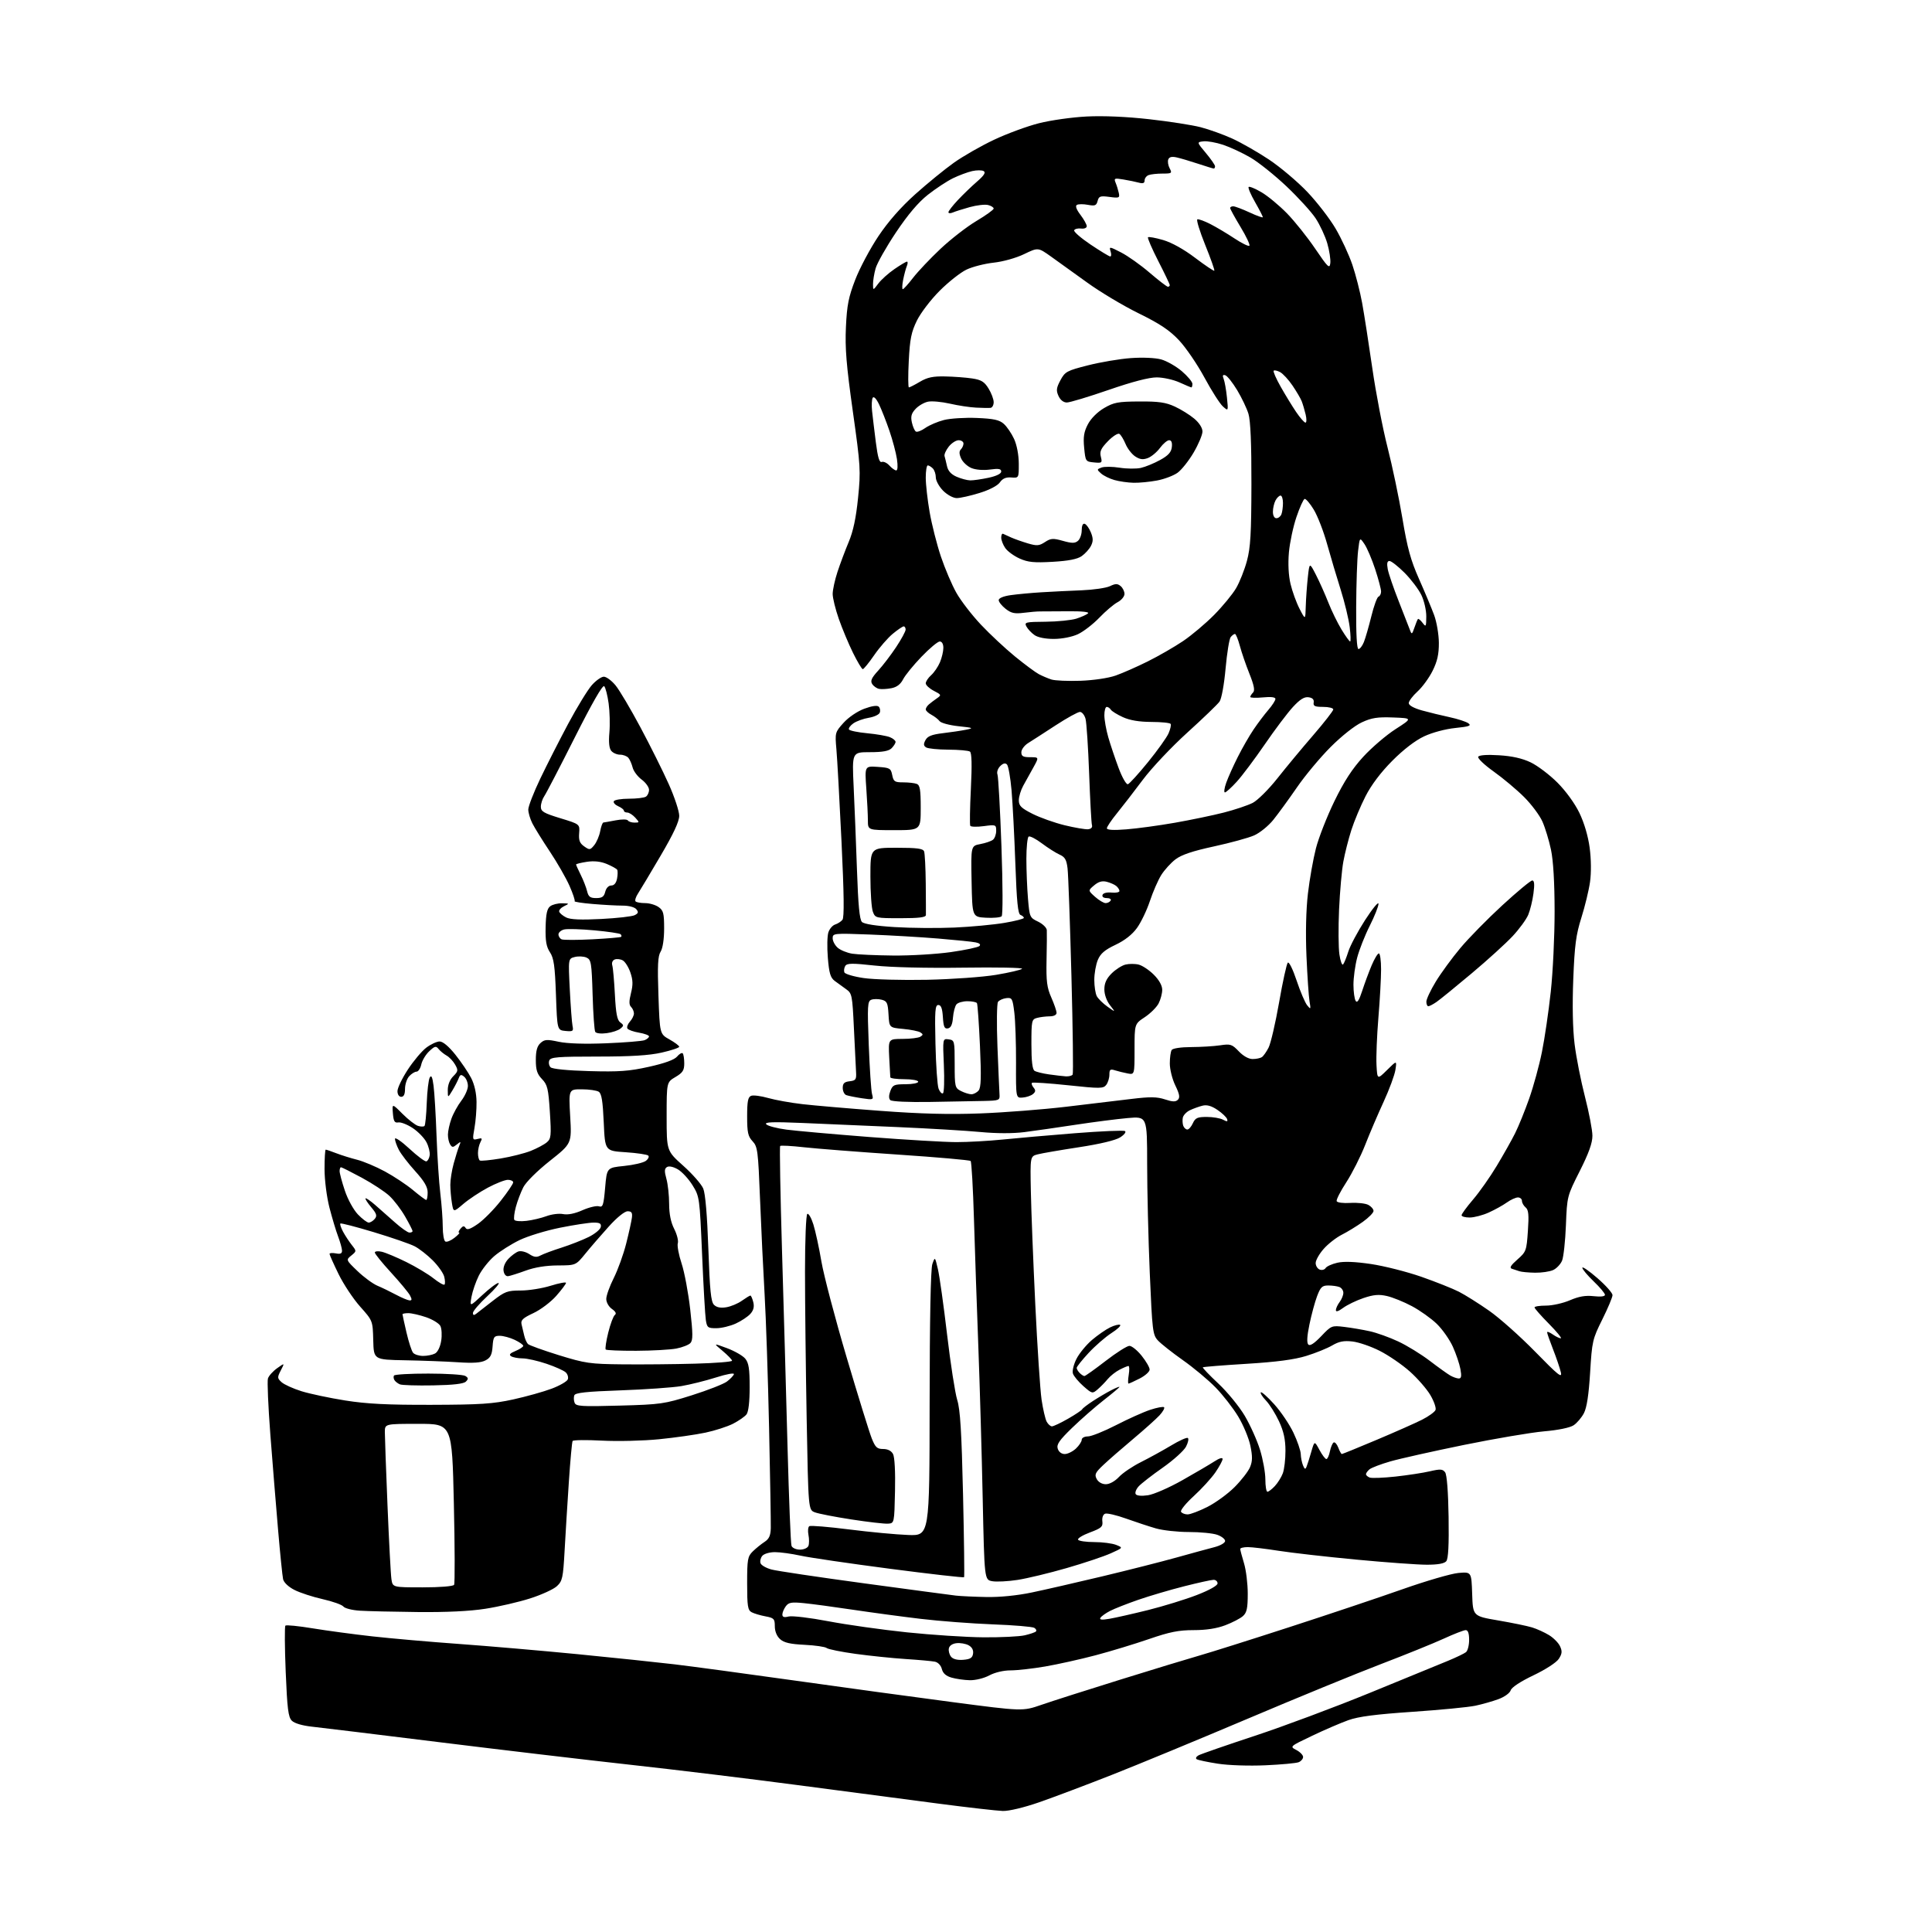 <?xml version="1.0" encoding="UTF-8" standalone="no"?>
<svg 
  version="1.1" 
  xmlns="http://www.w3.org/2000/svg" 
  xmlns:xlink="http://www.w3.org/1999/xlink" 
  xmlns:svg="http://www.w3.org/2000/svg"
  xmlns:rdf="http://www.w3.org/1999/02/22-rdf-syntax-ns#"
  xmlns:cc="http://creativecommons.org/ns#"
  xmlns:dc="http://purl.org/dc/elements/1.1/"
  viewBox="0 0 768 768"
  width="768"
  height="768"
>
<style>svg {background-color: white; }</style>"
<path stroke="none" fill="black" fill-rule="evenodd" d="M398.65,719.89C396.37,719.82 384.82,718.51 373.00,716.96C361.18,715.41 335.96,712.09 316.97,709.59C297.98,707.08 268.06,703.45 250.47,701.51C232.89,699.57 198.70,695.53 174.50,692.53C150.30,689.53 127.62,686.77 124.10,686.39C120.17,685.97 117.05,685.05 116.00,684.00C114.59,682.59 114.18,679.30 113.57,664.56C113.17,654.80 113.12,646.55 113.45,646.21C113.79,645.88 118.66,646.36 124.28,647.29C129.90,648.21 140.57,649.65 148.00,650.48C155.43,651.31 170.95,652.67 182.50,653.50C194.05,654.33 215.20,656.16 229.50,657.55C243.80,658.95 261.12,660.77 268.00,661.58C274.88,662.40 296.25,665.28 315.50,667.99C334.75,670.70 363.10,674.58 378.50,676.60C406.50,680.28 406.50,680.28 414.00,677.69C418.12,676.26 432.30,671.73 445.50,667.63C458.70,663.52 472.88,659.21 477.00,658.04C481.12,656.87 497.10,651.83 512.50,646.83C527.90,641.84 548.15,635.05 557.50,631.75C566.85,628.45 576.84,625.54 579.71,625.28C584.92,624.82 584.92,624.82 585.21,633.62C585.50,642.43 585.50,642.43 595.50,644.14C601.00,645.08 607.08,646.33 609.00,646.92C610.92,647.50 613.97,648.89 615.77,649.99C617.57,651.09 619.55,653.10 620.16,654.46C621.06,656.43 620.95,657.42 619.64,659.43C618.69,660.88 614.39,663.67 609.56,665.97C604.41,668.43 600.90,670.74 600.52,671.93C600.18,673.02 598.07,674.55 595.70,675.42C593.39,676.28 589.26,677.46 586.52,678.04C583.78,678.63 572.53,679.72 561.52,680.47C546.91,681.46 540.01,682.35 536.00,683.79C532.98,684.87 526.48,687.66 521.58,690.01C512.65,694.26 512.65,694.26 515.33,695.66C516.80,696.43 518.00,697.68 518.00,698.42C518.00,699.17 517.21,700.11 516.25,700.50C515.29,700.90 509.32,701.45 503.00,701.73C496.46,702.02 488.31,701.75 484.10,701.09C480.03,700.46 476.26,699.66 475.72,699.33C475.17,698.99 475.48,698.31 476.42,697.78C477.34,697.27 487.42,693.77 498.80,690.02C510.19,686.26 530.75,678.58 544.50,672.95C558.25,667.32 572.20,661.60 575.50,660.24C578.80,658.88 582.06,657.31 582.75,656.76C583.44,656.21 584.00,654.01 584.00,651.88C584.00,649.28 583.55,648.00 582.64,648.00C581.89,648.00 577.96,649.53 573.89,651.40C569.83,653.26 558.62,657.80 549.00,661.48C539.38,665.15 515.52,674.93 496.00,683.21C476.48,691.48 452.18,701.53 442.00,705.53C431.82,709.54 418.84,714.43 413.15,716.41C407.07,718.52 401.10,719.95 398.65,719.89zM385.51,667.91C383.31,667.86 380.04,667.40 378.26,666.88C376.05,666.25 374.83,665.16 374.40,663.47C374.04,662.02 372.88,660.80 371.64,660.55C370.46,660.30 365.23,659.83 360.00,659.49C354.77,659.15 345.82,658.22 340.11,657.44C334.39,656.65 329.22,655.61 328.61,655.11C328.00,654.62 324.05,654.05 319.84,653.84C314.10,653.56 311.65,653.00 310.09,651.58C308.79,650.41 308.00,648.47 308.00,646.46C308.00,643.51 307.66,643.16 304.27,642.52C302.22,642.14 299.74,641.40 298.77,640.88C297.25,640.06 297.00,638.45 297.00,629.42C297.00,619.84 297.20,618.71 299.25,616.70C300.49,615.49 302.58,613.80 303.90,612.94C305.72,611.76 306.32,610.44 306.40,607.44C306.45,605.28 306.15,587.30 305.72,567.50C305.29,547.70 304.49,523.85 303.94,514.50C303.40,505.15 302.58,488.15 302.13,476.73C301.37,457.44 301.16,455.80 299.16,453.67C297.34,451.73 297.00,450.18 297.00,443.79C297.00,437.79 297.33,436.09 298.59,435.60C299.46,435.27 302.50,435.66 305.34,436.47C308.18,437.28 314.32,438.38 319.00,438.92C323.68,439.46 337.62,440.66 350.00,441.58C366.02,442.78 377.47,443.07 389.73,442.60C399.21,442.24 414.51,441.05 423.73,439.96C432.95,438.86 444.68,437.46 449.79,436.84C457.20,435.94 459.90,435.98 463.07,437.02C466.12,438.03 467.34,438.06 468.23,437.17C469.12,436.28 468.88,434.93 467.20,431.47C465.98,428.96 465.01,425.06 465.02,422.72C465.02,420.40 465.36,417.99 465.77,417.38C466.19,416.73 469.45,416.24 473.50,416.23C477.35,416.21 482.52,415.90 485.00,415.53C489.14,414.90 489.74,415.10 492.44,417.92C494.24,419.81 496.36,420.99 497.94,420.98C499.35,420.98 501.00,420.64 501.61,420.23C502.22,419.83 503.42,418.13 504.28,416.45C505.14,414.77 507.02,406.68 508.46,398.47C509.89,390.25 511.45,383.15 511.92,382.68C512.40,382.20 513.96,385.37 515.42,389.77C516.88,394.14 518.76,398.56 519.61,399.61C521.04,401.38 521.11,401.28 520.56,398.05C520.23,396.15 519.69,388.05 519.34,380.05C518.95,370.95 519.17,361.64 519.92,355.20C520.58,349.53 522.02,341.43 523.11,337.20C524.20,332.96 527.50,324.55 530.44,318.50C534.29,310.60 537.52,305.62 541.91,300.83C545.28,297.16 551.06,292.21 554.77,289.83C561.50,285.50 561.50,285.50 553.83,285.21C547.58,284.97 545.25,285.33 541.33,287.15C538.52,288.45 533.34,292.55 528.95,296.94C524.80,301.10 518.77,308.32 515.56,313.00C512.34,317.68 508.12,323.47 506.18,325.88C504.24,328.30 500.80,331.09 498.55,332.08C496.29,333.08 489.09,335.05 482.54,336.47C474.08,338.30 469.66,339.79 467.28,341.60C465.43,343.01 462.89,345.81 461.62,347.83C460.35,349.85 458.32,354.51 457.10,358.18C455.88,361.86 453.57,366.67 451.96,368.89C450.06,371.52 447.09,373.85 443.42,375.58C439.16,377.60 437.46,379.05 436.40,381.59C435.63,383.43 435.00,387.00 435.00,389.53C435.00,392.06 435.45,394.97 436.00,396.00C436.55,397.02 438.46,398.90 440.25,400.17C443.50,402.48 443.50,402.48 441.25,399.60C439.91,397.89 439.00,395.34 439.00,393.29C439.00,390.83 439.82,389.02 441.87,386.97C443.45,385.39 445.93,383.81 447.37,383.44C448.82,383.08 451.20,383.08 452.66,383.45C454.12,383.82 456.82,385.62 458.66,387.46C460.77,389.57 462.00,391.78 462.00,393.45C462.00,394.91 461.35,397.35 460.57,398.87C459.78,400.40 457.30,402.86 455.07,404.34C451.00,407.03 451.00,407.03 451.00,417.13C451.00,427.23 451.00,427.23 448.25,426.71C446.74,426.42 444.49,425.87 443.25,425.48C441.34,424.87 441.00,425.13 441.00,427.19C441.00,428.53 440.44,430.35 439.75,431.25C438.60,432.75 437.36,432.77 424.61,431.41C416.98,430.60 410.50,430.17 410.22,430.44C409.94,430.72 410.23,431.58 410.87,432.34C411.76,433.41 411.69,434.01 410.60,434.92C409.82,435.57 407.97,436.19 406.50,436.30C403.83,436.50 403.83,436.50 403.89,422.50C403.92,414.80 403.61,405.80 403.21,402.50C402.52,396.90 402.31,396.52 400.03,396.77C398.69,396.93 397.20,397.60 396.72,398.27C396.25,398.95 396.15,406.93 396.50,416.00C396.86,425.07 397.23,433.62 397.32,435.00C397.49,437.41 397.28,437.50 391.00,437.65C387.43,437.73 377.84,437.90 369.69,438.04C361.02,438.18 354.48,437.88 353.90,437.30C353.27,436.67 353.28,435.40 353.94,433.66C354.85,431.27 355.45,431.00 359.98,431.00C362.74,431.00 365.00,430.55 365.00,430.00C365.00,429.45 362.52,429.00 359.50,429.00C356.48,429.00 353.96,428.66 353.91,428.25C353.86,427.84 353.66,424.24 353.47,420.25C353.12,413.00 353.12,413.00 358.81,412.98C361.94,412.98 365.11,412.58 365.86,412.11C367.00,411.39 367.00,411.11 365.86,410.39C365.11,409.91 362.02,409.29 359.00,409.01C353.50,408.50 353.50,408.50 353.20,403.26C352.93,398.64 352.60,397.94 350.45,397.40C349.11,397.06 347.26,397.07 346.35,397.42C344.85,397.99 344.75,399.79 345.34,415.28C345.70,424.75 346.29,433.57 346.65,434.89C347.29,437.23 347.21,437.26 342.52,436.56C339.90,436.16 337.13,435.60 336.37,435.31C335.62,435.02 335.00,433.74 335.00,432.46C335.00,430.66 335.63,430.06 337.75,429.82C340.21,429.53 340.48,429.14 340.29,426.00C340.18,424.07 339.79,416.30 339.44,408.72C338.82,395.59 338.68,394.85 336.35,393.22C335.01,392.27 332.96,390.79 331.80,389.92C330.11,388.65 329.58,386.85 329.08,380.73C328.74,376.55 328.83,372.00 329.30,370.61C329.76,369.22 330.96,367.83 331.98,367.51C332.99,367.19 334.30,366.35 334.88,365.64C335.63,364.74 335.52,355.59 334.51,334.43C333.72,317.97 332.81,301.49 332.48,297.81C331.90,291.25 331.96,291.06 335.34,287.31C337.32,285.12 340.82,282.75 343.57,281.73C346.60,280.61 348.71,280.31 349.31,280.91C349.84,281.44 350.02,282.51 349.72,283.29C349.42,284.08 347.45,284.99 345.34,285.33C343.23,285.67 340.48,286.67 339.23,287.54C337.99,288.42 337.20,289.52 337.49,289.99C337.78,290.46 341.05,291.13 344.76,291.48C348.47,291.83 352.51,292.53 353.75,293.04C354.99,293.54 356.00,294.38 356.00,294.91C356.00,295.43 355.29,296.56 354.43,297.43C353.30,298.56 350.88,299.00 345.77,299.00C338.69,299.00 338.69,299.00 339.34,312.75C339.70,320.31 340.29,335.20 340.66,345.84C341.13,359.70 341.69,365.55 342.63,366.49C343.46,367.32 348.21,368.07 355.62,368.53C362.04,368.93 372.74,369.01 379.40,368.72C386.05,368.42 394.99,367.58 399.25,366.86C403.51,366.14 407.00,365.25 407.00,364.88C407.00,364.51 406.40,363.98 405.66,363.70C404.64,363.31 404.16,358.50 403.62,343.34C403.23,332.43 402.55,319.31 402.11,314.20C401.66,309.08 400.84,304.44 400.28,303.88C399.60,303.20 398.72,303.42 397.58,304.56C396.62,305.52 396.16,306.97 396.51,307.88C396.85,308.77 397.56,321.61 398.09,336.43C398.64,351.95 398.67,363.73 398.17,364.23C397.68,364.72 394.86,364.98 391.89,364.81C386.50,364.50 386.50,364.50 386.22,350.37C385.95,336.23 385.95,336.23 389.72,335.53C391.80,335.14 394.06,334.36 394.75,333.79C395.44,333.22 396.00,331.63 396.00,330.25C396.00,327.82 395.84,327.76 391.07,328.40C388.37,328.76 385.94,328.70 385.70,328.27C385.45,327.85 385.55,321.20 385.94,313.50C386.41,303.97 386.29,299.27 385.57,298.77C384.98,298.36 381.12,298.02 377.00,298.00C372.88,297.98 368.89,297.58 368.15,297.11C367.11,296.45 367.05,295.77 367.89,294.20C368.72,292.65 370.40,291.98 374.75,291.46C377.91,291.09 382.07,290.47 384.00,290.08C387.20,289.43 386.95,289.31 381.00,288.68C377.43,288.30 374.05,287.39 373.50,286.66C372.95,285.93 371.49,284.79 370.25,284.13C369.01,283.47 368.00,282.51 368.00,282.00C368.00,281.50 368.56,280.60 369.25,280.01C369.94,279.41 371.37,278.33 372.44,277.59C374.29,276.31 374.24,276.17 371.19,274.60C369.44,273.69 368.00,272.35 368.00,271.63C368.00,270.90 368.96,269.45 370.14,268.40C371.31,267.36 372.89,265.05 373.64,263.28C374.39,261.51 375.00,258.92 375.00,257.53C375.00,256.00 374.43,255.00 373.57,255.00C372.78,255.00 369.52,257.72 366.32,261.05C363.12,264.38 359.82,268.42 359.00,270.03C357.99,272.01 356.48,273.16 354.35,273.57C352.62,273.91 350.42,274.03 349.46,273.84C348.50,273.65 347.26,272.78 346.70,271.89C345.92,270.65 346.45,269.46 349.10,266.57C350.97,264.53 354.19,260.31 356.25,257.20C358.31,254.09 360.00,250.97 360.00,250.27C360.00,249.57 359.65,249.00 359.23,249.00C358.80,249.00 356.85,250.32 354.89,251.94C352.93,253.55 349.61,257.38 347.50,260.44C345.39,263.50 343.35,266.00 342.97,266.00C342.59,266.00 340.84,263.08 339.08,259.51C337.32,255.94 334.79,249.88 333.44,246.03C332.10,242.18 331.00,237.72 331.00,236.11C331.00,234.50 331.86,230.55 332.91,227.34C333.97,224.13 335.98,218.77 337.38,215.43C339.16,211.21 340.29,205.88 341.09,197.93C342.19,187.06 342.09,185.37 339.01,163.50C336.43,145.13 335.88,138.39 336.27,130.00C336.67,121.29 337.31,118.08 339.99,111.15C341.77,106.55 345.90,98.80 349.17,93.91C353.09,88.05 358.08,82.37 363.81,77.23C368.59,72.95 375.49,67.31 379.15,64.71C382.81,62.10 390.01,57.98 395.15,55.56C400.29,53.13 408.32,50.17 412.99,48.99C417.66,47.80 426.21,46.60 431.99,46.31C438.57,45.98 447.86,46.38 456.84,47.39C464.72,48.27 473.92,49.70 477.28,50.57C480.64,51.44 486.29,53.47 489.83,55.08C493.38,56.69 499.96,60.45 504.46,63.44C508.96,66.44 515.82,72.24 519.71,76.33C523.60,80.42 528.67,87.00 530.97,90.95C533.28,94.90 536.25,101.33 537.58,105.24C538.91,109.16 540.66,115.99 541.47,120.43C542.28,124.87 544.10,136.56 545.52,146.40C546.94,156.25 549.66,170.38 551.56,177.80C553.46,185.23 556.13,197.94 557.48,206.06C559.44,217.85 560.77,222.70 564.09,230.16C566.37,235.30 569.07,241.75 570.09,244.50C571.10,247.25 571.95,252.22 571.97,255.55C571.99,260.06 571.36,262.89 569.48,266.66C568.10,269.44 565.40,273.14 563.48,274.88C561.57,276.62 560.00,278.70 560.00,279.50C560.00,280.39 562.01,281.50 565.25,282.41C568.14,283.21 573.10,284.42 576.29,285.10C579.47,285.78 582.80,286.87 583.69,287.51C585.01,288.48 584.06,288.82 578.50,289.39C574.53,289.80 569.36,291.18 566.10,292.71C562.58,294.36 557.88,297.97 553.46,302.42C548.92,306.98 545.14,311.99 542.83,316.50C540.86,320.35 538.31,326.43 537.17,330.00C536.03,333.57 534.60,339.20 534.00,342.50C533.39,345.80 532.63,354.38 532.30,361.56C531.98,368.74 532.04,376.79 532.44,379.43C532.83,382.08 533.49,383.85 533.91,383.37C534.32,382.89 535.25,380.59 535.98,378.26C536.71,375.93 539.71,370.30 542.63,365.76C545.56,361.22 547.96,358.30 547.97,359.27C547.99,360.25 546.42,364.19 544.49,368.03C542.56,371.86 540.31,377.57 539.49,380.71C538.67,383.85 538.01,388.69 538.02,391.46C538.02,394.23 538.42,397.11 538.90,397.87C539.51,398.83 540.27,397.66 541.50,393.87C542.46,390.91 544.15,386.36 545.25,383.75C546.35,381.14 547.64,379.00 548.12,379.00C548.61,379.00 549.00,381.86 549.00,385.36C549.00,388.85 548.52,397.52 547.93,404.61C547.34,411.70 547.01,420.13 547.18,423.34C547.50,429.18 547.50,429.18 551.39,425.34C555.28,421.50 555.28,421.50 554.70,425.28C554.38,427.36 552.27,433.07 550.02,437.96C547.77,442.84 544.45,450.59 542.66,455.17C540.86,459.75 537.49,466.41 535.18,469.97C532.87,473.52 531.14,476.90 531.34,477.47C531.55,478.05 533.90,478.36 536.79,478.18C539.59,478.01 542.81,478.36 543.94,478.97C545.07,479.57 546.00,480.65 546.00,481.37C546.00,482.08 544.09,484.03 541.75,485.70C539.41,487.37 535.66,489.67 533.41,490.81C531.15,491.95 527.89,494.50 526.16,496.48C524.42,498.45 523.00,500.97 523.00,502.07C523.00,503.16 523.72,504.34 524.60,504.68C525.48,505.01 526.54,504.74 526.95,504.07C527.37,503.40 529.46,502.45 531.60,501.96C534.22,501.36 538.63,501.53 545.00,502.47C550.23,503.25 559.20,505.52 564.95,507.52C570.69,509.53 577.44,512.21 579.95,513.49C582.45,514.77 587.88,518.18 592.00,521.07C596.12,523.95 604.37,531.30 610.33,537.40C619.43,546.72 621.05,548.01 620.46,545.50C620.07,543.85 618.69,539.76 617.38,536.42C616.07,533.08 615.00,530.02 615.00,529.61C615.00,529.21 616.00,529.59 617.22,530.44C618.44,531.30 619.89,532.00 620.44,532.00C620.99,532.00 618.86,529.40 615.72,526.22C612.57,523.04 610.00,520.12 610.00,519.72C610.00,519.32 612.05,519.00 614.56,519.00C617.08,519.00 621.36,518.04 624.08,516.87C627.65,515.34 630.27,514.88 633.51,515.25C636.30,515.56 638.00,515.36 638.00,514.71C638.00,514.13 635.98,511.72 633.50,509.35C631.02,506.97 629.00,504.55 629.00,503.95C629.00,503.35 631.70,505.21 635.00,508.08C638.30,510.95 641.00,513.99 641.00,514.82C641.00,515.66 639.17,520.02 636.94,524.50C633.05,532.31 632.85,533.20 632.10,545.58C631.56,554.42 630.78,559.52 629.64,561.74C628.71,563.52 626.86,565.70 625.52,566.58C624.05,567.54 619.38,568.50 613.79,568.98C608.68,569.43 594.38,571.85 582.00,574.37C569.62,576.90 556.42,579.85 552.65,580.94C548.89,582.02 545.18,583.44 544.40,584.08C543.63,584.72 543.00,585.59 543.00,586.02C543.00,586.44 543.66,587.04 544.47,587.35C545.28,587.66 549.90,587.48 554.72,586.96C559.55,586.43 565.71,585.49 568.41,584.86C572.58,583.89 573.49,583.96 574.46,585.27C575.16,586.24 575.68,592.92 575.84,603.01C576.01,614.19 575.72,619.63 574.92,620.60C574.14,621.54 571.60,622.00 567.18,622.00C563.56,622.00 550.91,621.08 539.05,619.96C527.20,618.84 513.34,617.26 508.26,616.46C503.18,615.66 497.67,615.00 496.01,615.00C494.35,615.00 493.00,615.34 493.01,615.75C493.02,616.16 493.69,618.71 494.51,621.41C495.33,624.11 496.00,629.55 496.00,633.50C496.00,639.28 495.63,641.03 494.11,642.40C493.07,643.34 489.92,644.98 487.10,646.05C483.69,647.35 479.49,648.00 474.51,648.00C468.55,648.00 464.95,648.72 456.77,651.54C451.12,653.49 441.55,656.40 435.50,658.00C429.45,659.60 420.45,661.60 415.50,662.45C410.55,663.30 404.36,664.00 401.75,664.00C398.91,664.00 395.49,664.81 393.26,666.00C391.16,667.13 387.78,667.96 385.51,667.91zM382.91,659.80C385.72,659.57 386.57,659.03 386.81,657.32C387.01,655.91 386.37,654.74 385.01,654.01C383.85,653.38 381.69,653.02 380.21,653.19C378.57,653.38 377.38,654.20 377.18,655.30C376.99,656.29 377.40,657.77 378.08,658.60C378.87,659.55 380.64,659.99 382.91,659.80zM391.00,650.86C397.88,650.91 405.22,650.55 407.33,650.06C409.44,649.57 411.45,648.89 411.80,648.53C412.15,648.18 411.86,647.53 411.14,647.09C410.42,646.64 403.01,646.02 394.67,645.71C386.33,645.39 373.43,644.41 366.00,643.52C358.57,642.64 346.43,641.00 339.00,639.89C331.57,638.77 322.84,637.60 319.60,637.28C314.60,636.78 313.49,636.98 312.35,638.54C311.61,639.55 311.00,641.02 311.00,641.80C311.00,642.82 311.71,643.04 313.52,642.58C314.91,642.24 322.00,643.08 329.27,644.47C336.55,645.86 350.60,647.84 360.50,648.88C370.40,649.91 384.12,650.81 391.00,650.86zM441.00,643.50C443.34,643.10 450.26,641.54 456.38,640.02C462.49,638.49 471.21,635.81 475.75,634.05C480.74,632.12 484.00,630.29 484.00,629.43C484.00,628.64 483.29,628.00 482.43,628.00C481.57,628.00 476.31,629.16 470.74,630.57C465.17,631.98 456.95,634.40 452.48,635.95C448.01,637.50 442.95,639.49 441.24,640.38C439.53,641.26 437.82,642.49 437.44,643.10C436.95,643.90 437.97,644.01 441.00,643.50zM166.00,640.81C156.38,640.71 146.03,640.47 143.00,640.27C139.97,640.08 137.05,639.33 136.50,638.62C135.95,637.91 132.25,636.59 128.28,635.69C124.30,634.80 119.25,633.15 117.04,632.02C114.65,630.80 112.83,629.07 112.53,627.74C112.26,626.51 111.35,617.62 110.53,608.00C109.70,598.38 108.32,581.36 107.46,570.18C106.61,559.01 106.18,549.00 106.51,547.96C106.85,546.91 108.49,545.08 110.16,543.89C113.19,541.73 113.19,541.73 111.63,544.74C110.18,547.55 110.21,547.88 111.95,549.46C112.99,550.39 116.55,552.00 119.87,553.04C123.20,554.07 131.00,555.72 137.21,556.71C145.78,558.07 154.04,558.49 171.50,558.44C190.96,558.39 195.96,558.06 204.00,556.30C209.22,555.15 216.12,553.22 219.32,552.01C222.52,550.80 225.39,549.14 225.71,548.32C226.02,547.51 225.65,546.26 224.89,545.54C224.12,544.82 220.69,543.28 217.25,542.12C213.81,540.95 209.53,539.99 207.75,539.98C205.96,539.98 203.91,539.59 203.18,539.13C202.23,538.53 202.70,537.95 204.93,537.03C206.62,536.33 208.00,535.41 208.00,534.99C208.00,534.57 206.47,533.50 204.60,532.61C202.73,531.73 200.05,531.00 198.66,531.00C196.38,531.00 196.08,531.45 195.81,535.23C195.57,538.55 194.96,539.74 193.00,540.77C191.21,541.72 188.07,541.93 182.00,541.52C177.32,541.21 167.89,540.85 161.03,540.73C148.57,540.50 148.57,540.50 148.37,532.76C148.17,525.01 148.17,525.01 143.15,519.38C140.39,516.28 136.53,510.46 134.57,506.44C132.60,502.41 131.00,498.82 131.00,498.45C131.00,498.07 132.12,497.98 133.50,498.24C135.34,498.60 135.99,498.30 135.96,497.11C135.93,496.23 135.23,493.70 134.40,491.50C133.56,489.30 132.01,484.12 130.95,480.00C129.87,475.78 129.02,469.11 129.01,464.75C129.01,460.49 129.22,457.00 129.48,457.00C129.74,457.00 131.66,457.65 133.73,458.45C135.80,459.25 139.53,460.41 142.00,461.03C144.47,461.65 149.43,463.74 153.00,465.67C156.57,467.60 161.61,470.94 164.18,473.09C166.75,475.24 169.12,477.00 169.43,477.00C169.74,477.00 170.00,475.65 170.00,474.01C170.00,471.83 168.66,469.54 165.05,465.55C162.32,462.54 159.40,458.74 158.55,457.09C157.70,455.45 157.00,453.47 157.00,452.70C157.00,451.93 159.59,453.70 162.75,456.63C165.91,459.57 168.95,461.83 169.50,461.66C170.05,461.48 170.64,460.40 170.81,459.24C170.98,458.08 170.41,455.75 169.53,454.06C168.66,452.37 166.20,449.84 164.07,448.43C161.94,447.02 159.37,446.01 158.35,446.18C156.85,446.44 156.44,445.75 156.18,442.56C155.86,438.62 155.86,438.62 160.00,442.77C162.28,445.05 165.05,447.20 166.15,447.55C167.25,447.90 168.42,447.92 168.74,447.59C169.07,447.27 169.47,443.15 169.64,438.45C169.81,433.75 170.35,429.20 170.83,428.33C171.47,427.20 171.89,428.10 172.35,431.63C172.70,434.31 173.24,443.25 173.53,451.50C173.83,459.75 174.51,470.09 175.04,474.47C175.57,478.86 176.00,484.80 176.00,487.66C176.00,490.53 176.45,493.16 177.01,493.51C177.56,493.85 179.20,493.20 180.64,492.06C182.09,490.93 182.93,490.00 182.51,490.00C182.10,490.00 182.33,489.30 183.04,488.45C184.02,487.27 184.50,487.20 185.09,488.14C185.65,489.05 186.93,488.63 189.96,486.53C192.22,484.96 196.30,480.84 199.03,477.36C201.77,473.89 204.00,470.58 204.00,470.02C204.00,469.46 203.05,469.00 201.89,469.00C200.73,469.00 197.15,470.40 193.94,472.11C190.72,473.83 186.33,476.74 184.17,478.59C180.25,481.94 180.25,481.94 179.64,478.22C179.30,476.17 179.02,472.91 179.01,470.97C179.00,469.03 179.61,465.20 180.36,462.47C181.11,459.74 182.09,456.60 182.55,455.50C183.30,453.69 183.21,453.64 181.61,454.94C180.08,456.18 179.73,456.18 178.94,454.94C178.44,454.15 178.04,452.38 178.06,451.00C178.07,449.62 178.69,446.81 179.43,444.75C180.16,442.68 181.94,439.45 183.38,437.56C184.82,435.68 186.00,433.03 186.00,431.69C186.00,430.34 185.33,428.69 184.51,428.01C183.30,427.00 182.90,427.12 182.33,428.64C181.94,429.66 180.81,431.85 179.82,433.50C178.01,436.50 178.01,436.50 178.00,433.25C178.00,431.25 178.83,429.17 180.16,427.84C182.13,425.87 182.20,425.44 180.91,423.19C180.14,421.82 178.61,420.20 177.52,419.60C176.44,418.99 175.01,417.82 174.35,417.00C173.32,415.69 172.83,415.81 170.63,417.88C169.24,419.18 167.82,421.54 167.47,423.13C167.13,424.71 166.27,426.00 165.58,426.00C164.88,426.00 163.57,426.82 162.65,427.83C161.74,428.83 161.00,431.08 161.00,432.83C161.00,434.98 160.52,436.00 159.50,436.00C158.61,436.00 158.00,435.08 158.00,433.74C158.00,432.50 159.84,428.67 162.09,425.22C164.34,421.78 167.64,417.85 169.43,416.48C171.22,415.12 173.62,414.00 174.76,414.00C176.06,414.00 178.39,415.96 181.02,419.25C183.32,422.14 186.14,426.30 187.28,428.50C188.59,431.04 189.38,434.51 189.43,438.00C189.47,441.02 189.10,445.71 188.61,448.40C187.76,453.10 187.82,453.28 189.85,452.75C191.65,452.28 191.82,452.47 190.98,454.03C190.44,455.04 190.00,457.00 190.00,458.38C190.00,459.75 190.34,461.08 190.75,461.32C191.16,461.56 194.88,461.20 199.00,460.52C203.12,459.84 208.53,458.47 211.00,457.49C213.47,456.50 216.34,454.97 217.37,454.09C219.07,452.65 219.18,451.51 218.58,442.01C217.98,432.72 217.62,431.21 215.45,428.95C213.51,426.93 213.00,425.34 213.00,421.35C213.00,417.71 213.52,415.84 214.85,414.63C216.46,413.17 217.40,413.11 222.10,414.12C225.53,414.85 232.43,415.07 241.00,414.72C248.43,414.42 255.29,413.86 256.25,413.48C257.21,413.10 258.00,412.42 258.00,411.98C258.00,411.54 256.20,410.87 254.01,410.50C251.81,410.13 249.74,409.39 249.41,408.85C249.08,408.31 249.52,407.08 250.40,406.11C251.28,405.14 252.00,403.68 252.00,402.87C252.00,402.06 251.49,400.89 250.86,400.26C250.03,399.43 250.02,397.99 250.82,394.79C251.67,391.44 251.61,389.56 250.59,386.59C249.86,384.46 248.50,382.30 247.57,381.78C246.64,381.26 245.20,381.09 244.37,381.41C243.49,381.75 243.08,382.72 243.39,383.75C243.68,384.71 244.15,389.94 244.43,395.37C244.82,402.88 245.33,405.52 246.56,406.42C248.02,407.49 248.03,407.73 246.63,408.89C245.78,409.60 243.32,410.42 241.17,410.70C238.95,411.00 236.98,410.78 236.62,410.19C236.26,409.61 235.79,402.94 235.57,395.35C235.19,382.69 234.99,381.48 233.14,380.65C232.03,380.16 229.95,380.05 228.51,380.41C225.88,381.07 225.88,381.07 226.50,393.28C226.84,400.00 227.33,406.54 227.59,407.82C228.03,409.91 227.75,410.10 224.79,409.82C221.50,409.50 221.50,409.50 221.00,395.45C220.59,383.94 220.16,380.88 218.61,378.53C217.16,376.32 216.77,374.03 216.89,368.58C217.01,363.28 217.47,361.19 218.72,360.25C219.63,359.56 221.76,359.03 223.44,359.07C226.39,359.13 226.42,359.17 224.22,360.23C222.97,360.84 222.10,361.82 222.30,362.42C222.50,363.01 223.73,364.04 225.05,364.70C226.72,365.54 230.92,365.73 238.97,365.31C245.31,364.99 251.32,364.31 252.31,363.79C253.76,363.05 253.89,362.57 252.94,361.43C252.26,360.60 249.97,360.00 247.53,360.00C245.20,360.00 239.85,359.71 235.63,359.35C231.41,359.00 228.17,358.50 228.42,358.24C228.67,357.99 227.76,355.25 226.39,352.14C225.02,349.04 221.50,342.90 218.57,338.50C215.63,334.10 212.51,329.06 211.62,327.30C210.73,325.54 210.00,323.06 210.00,321.80C210.00,320.53 212.15,314.99 214.78,309.50C217.41,304.00 222.42,294.16 225.90,287.64C229.39,281.12 233.59,274.26 235.23,272.39C236.87,270.53 239.03,269.00 240.03,269.00C241.03,269.00 243.12,270.54 244.68,272.43C246.23,274.31 250.70,281.85 254.61,289.18C258.52,296.50 263.59,306.66 265.86,311.75C268.14,316.84 270.00,322.48 270.00,324.28C270.00,326.56 267.74,331.42 262.61,340.15C258.55,347.07 254.50,353.84 253.61,355.20C252.72,356.55 252.29,357.96 252.66,358.33C253.03,358.70 254.73,359.00 256.44,359.00C258.16,359.00 260.56,359.70 261.78,360.56C263.71,361.91 264.00,363.01 264.00,369.09C264.00,373.33 263.45,376.94 262.61,378.29C261.51,380.03 261.32,383.73 261.74,395.76C262.27,411.03 262.27,411.03 266.14,413.20C268.26,414.39 270.00,415.70 270.00,416.10C270.00,416.51 266.87,417.55 263.05,418.42C258.07,419.55 250.86,420.00 237.52,420.00C221.57,420.00 218.85,420.22 218.34,421.57C218.01,422.43 218.24,423.64 218.86,424.26C219.54,424.94 225.56,425.54 234.24,425.78C246.12,426.11 250.08,425.83 258.00,424.06C264.22,422.68 268.06,421.28 269.13,420.02C270.02,418.95 271.03,418.37 271.38,418.71C271.72,419.05 272.00,420.85 272.00,422.70C272.00,425.49 271.40,426.42 268.50,428.13C265.00,430.20 265.00,430.20 265.00,443.85C265.00,457.50 265.00,457.50 271.62,463.42C275.27,466.68 278.83,470.75 279.55,472.47C280.39,474.47 281.12,483.11 281.58,496.38C282.16,512.96 282.61,517.47 283.82,518.68C284.85,519.71 286.44,520.03 288.68,519.66C290.52,519.37 293.32,518.20 294.91,517.06C296.51,515.93 298.03,515.00 298.30,515.00C298.56,515.00 299.08,516.18 299.44,517.62C299.90,519.44 299.55,520.85 298.30,522.26C297.31,523.37 294.70,525.11 292.50,526.12C290.30,527.13 286.83,527.97 284.80,527.98C281.38,528.00 281.05,527.74 280.58,524.75C280.30,522.96 279.62,511.20 279.09,498.60C278.12,476.02 278.07,475.65 275.29,471.15C273.74,468.65 271.12,465.81 269.47,464.84C267.68,463.80 265.94,463.42 265.15,463.91C264.11,464.55 264.06,465.56 264.91,468.61C265.50,470.75 265.99,475.22 265.99,478.54C266.00,482.59 266.66,485.87 268.00,488.50C269.10,490.66 269.75,493.22 269.44,494.20C269.13,495.18 269.80,498.80 270.94,502.24C272.08,505.68 273.62,513.90 274.37,520.50C275.46,530.18 275.48,532.76 274.46,533.87C273.77,534.62 271.24,535.61 268.85,536.07C266.46,536.53 259.29,536.93 252.92,536.96C246.55,536.98 241.09,536.76 240.79,536.46C240.49,536.16 240.94,533.12 241.79,529.71C242.64,526.29 243.82,523.14 244.42,522.71C245.13,522.18 244.73,521.37 243.25,520.33C241.98,519.44 241.00,517.71 241.00,516.35C241.00,515.03 242.34,511.29 243.97,508.06C245.60,504.82 247.83,498.65 248.92,494.34C250.01,490.03 251.03,485.38 251.20,484.00C251.43,482.06 251.05,481.50 249.49,481.50C248.29,481.50 245.24,483.97 241.99,487.58C238.97,490.92 234.79,495.76 232.70,498.33C228.90,503.00 228.90,503.00 221.70,503.03C217.04,503.05 212.56,503.78 209.00,505.08C205.97,506.19 202.83,507.18 202.00,507.30C201.11,507.42 200.37,506.55 200.17,505.15C199.97,503.74 200.73,501.86 202.08,500.42C203.31,499.11 205.12,497.78 206.11,497.46C207.10,497.15 209.02,497.62 210.39,498.52C212.31,499.78 213.32,499.90 214.92,499.04C216.05,498.44 219.79,497.04 223.24,495.95C226.68,494.85 231.53,492.95 234.00,491.73C236.47,490.50 238.65,488.71 238.82,487.75C239.08,486.38 238.45,486.00 235.98,486.00C234.24,486.00 228.24,486.91 222.66,488.03C217.07,489.15 209.80,491.37 206.50,492.97C203.20,494.57 198.70,497.42 196.49,499.31C194.29,501.20 191.51,504.71 190.32,507.12C189.13,509.53 187.83,513.30 187.43,515.50C186.71,519.50 186.71,519.50 191.81,514.75C194.62,512.14 197.47,510.00 198.14,510.00C198.81,510.00 196.81,512.38 193.68,515.29C190.56,518.20 188.00,521.18 188.00,521.91C188.00,522.83 188.39,522.94 189.25,522.28C189.94,521.74 192.90,519.44 195.84,517.15C200.70,513.37 201.70,513.00 207.00,513.00C210.20,513.00 215.56,512.15 218.91,511.10C222.26,510.06 225.00,509.55 225.00,509.96C225.00,510.38 223.25,512.71 221.11,515.14C218.97,517.57 214.89,520.65 212.03,521.98C207.81,523.96 206.94,524.79 207.33,526.46C207.60,527.58 208.08,529.59 208.39,530.93C208.70,532.26 209.36,533.76 209.87,534.27C210.37,534.77 215.89,536.76 222.14,538.70C232.67,541.95 234.52,542.22 247.50,542.35C255.20,542.43 268.14,542.31 276.25,542.08C284.36,541.86 291.00,541.33 291.00,540.91C291.00,540.49 289.31,538.74 287.25,537.01C283.50,533.88 283.50,533.88 289.00,535.92C292.02,537.05 295.29,538.92 296.25,540.09C297.64,541.78 298.00,544.14 298.00,551.42C298.00,557.25 297.54,561.21 296.75,562.24C296.06,563.12 293.66,564.79 291.41,565.95C289.15,567.10 284.20,568.70 280.41,569.50C276.61,570.31 268.32,571.49 262.00,572.12C255.68,572.75 245.45,573.00 239.29,572.67C233.12,572.34 227.87,572.41 227.62,572.81C227.37,573.21 226.70,580.51 226.13,589.02C225.56,597.53 224.80,609.85 224.44,616.40C223.84,627.27 223.57,628.49 221.36,630.54C220.03,631.77 215.24,633.96 210.72,635.40C206.20,636.84 198.22,638.69 193.00,639.50C186.79,640.48 177.43,640.93 166.00,640.81zM392.14,634.84C397.46,634.94 404.37,634.25 410.14,633.04C415.29,631.97 427.92,629.07 438.20,626.62C448.49,624.16 461.76,620.79 467.70,619.13C473.64,617.47 480.41,615.62 482.75,615.02C485.14,614.40 487.00,613.32 487.00,612.56C487.00,611.81 485.58,610.70 483.85,610.10C482.12,609.49 477.04,609.00 472.57,609.00C468.10,609.00 462.20,608.35 459.47,607.56C456.74,606.77 451.40,605.01 447.60,603.65C443.81,602.29 440.07,601.42 439.30,601.72C438.48,602.03 438.02,603.30 438.20,604.74C438.46,606.90 437.84,607.46 433.24,609.18C430.34,610.26 428.23,611.57 428.55,612.07C428.86,612.58 431.76,613.00 434.99,613.00C438.23,613.00 442.14,613.51 443.68,614.12C446.50,615.25 446.50,615.25 441.50,617.49C438.75,618.72 430.88,621.36 424.00,623.34C417.12,625.33 408.35,627.44 404.50,628.04C400.65,628.63 396.11,628.86 394.41,628.55C391.32,627.97 391.32,627.97 390.64,595.73C390.27,578.01 389.49,550.90 388.91,535.50C388.32,520.10 387.55,497.30 387.17,484.83C386.80,472.37 386.21,461.87 385.84,461.51C385.48,461.15 372.43,460.00 356.84,458.96C341.26,457.91 324.48,456.60 319.56,456.05C314.64,455.50 310.40,455.27 310.13,455.54C309.86,455.81 310.19,474.36 310.85,496.76C311.52,519.17 312.51,554.49 313.06,575.25C313.61,596.01 314.32,613.67 314.64,614.50C314.96,615.34 316.44,616.00 318.00,616.00C319.56,616.00 321.04,615.34 321.37,614.49C321.68,613.66 321.69,611.69 321.37,610.11C321.06,608.53 321.22,606.98 321.73,606.67C322.24,606.35 329.37,606.94 337.58,607.98C345.78,609.02 356.32,610.01 361.00,610.18C369.50,610.50 369.50,610.50 369.54,558.00C369.57,524.37 369.96,504.42 370.62,502.50C371.66,499.50 371.66,499.50 372.83,504.50C373.48,507.25 375.12,518.95 376.48,530.50C377.84,542.05 379.66,553.75 380.51,556.50C381.71,560.33 382.24,569.08 382.82,594.00C383.23,611.88 383.42,626.71 383.24,626.96C383.07,627.21 369.78,625.70 353.71,623.60C337.64,621.50 321.66,619.16 318.19,618.39C314.72,617.63 310.16,617.00 308.06,617.00C305.90,617.00 303.71,617.65 303.01,618.49C302.33,619.31 302.03,620.63 302.34,621.43C302.64,622.24 304.61,623.35 306.70,623.91C308.79,624.47 325.35,626.94 343.50,629.40C361.65,631.86 378.07,634.06 380.00,634.28C381.93,634.50 387.39,634.75 392.14,634.84zM167.99,631.00C174.91,631.00 180.14,630.58 180.51,629.99C180.85,629.44 180.81,614.81 180.41,597.49C179.70,566.00 179.70,566.00 166.35,566.00C153.00,566.00 153.00,566.00 152.98,569.25C152.98,571.04 153.45,584.20 154.04,598.50C154.63,612.80 155.33,625.96 155.60,627.75C156.09,631.00 156.09,631.00 167.99,631.00zM353.00,605.68C351.62,605.78 345.10,605.03 338.50,604.01C331.90,603.00 325.34,601.72 323.91,601.17C321.33,600.17 321.33,600.17 320.66,563.92C320.30,543.99 320.00,517.65 320.00,505.40C320.00,492.97 320.41,482.87 320.92,482.55C321.42,482.24 322.51,484.13 323.33,486.74C324.15,489.36 325.60,496.00 326.53,501.50C327.47,507.00 331.97,524.11 336.54,539.53C341.10,554.94 345.60,569.45 346.53,571.78C347.96,575.36 348.65,576.00 351.07,576.00C352.90,576.00 354.31,576.72 354.99,577.99C355.64,579.19 355.95,585.07 355.78,592.74C355.50,605.50 355.50,605.50 353.00,605.68zM472.09,602.00C473.17,602.00 476.71,600.66 479.96,599.02C483.21,597.38 488.07,593.84 490.76,591.15C493.45,588.45 496.22,584.88 496.91,583.21C497.90,580.84 497.92,578.94 497.04,574.68C496.41,571.66 494.23,566.44 492.20,563.08C490.16,559.71 486.13,554.52 483.22,551.55C480.32,548.57 474.47,543.68 470.22,540.69C465.98,537.70 461.51,534.17 460.30,532.86C458.22,530.61 458.04,529.08 457.05,505.99C456.48,492.52 456.01,473.01 456.01,462.63C456.00,443.77 456.00,443.77 448.25,444.45C443.99,444.83 434.65,446.03 427.50,447.12C420.35,448.21 411.22,449.52 407.22,450.03C402.67,450.61 396.11,450.60 389.72,449.99C384.10,449.46 369.38,448.58 357.00,448.04C344.62,447.49 327.52,446.76 319.00,446.40C307.04,445.90 303.75,446.02 304.61,446.94C305.23,447.59 308.83,448.54 312.61,449.04C316.40,449.54 331.27,450.86 345.65,451.98C360.03,453.09 375.56,454.00 380.15,454.01C384.74,454.01 393.00,453.55 398.50,452.99C404.00,452.43 416.97,451.29 427.33,450.47C437.69,449.65 446.63,449.27 447.19,449.62C447.77,449.97 446.92,451.08 445.27,452.13C443.43,453.29 437.26,454.77 428.91,456.04C421.53,457.17 414.15,458.44 412.50,458.87C409.50,459.66 409.50,459.66 409.78,473.58C409.93,481.23 410.72,501.45 411.54,518.50C412.36,535.55 413.49,552.59 414.04,556.37C414.60,560.14 415.51,564.08 416.06,565.12C416.62,566.15 417.56,567.00 418.16,567.00C418.76,567.00 421.64,565.64 424.56,563.97C427.47,562.30 430.00,560.61 430.18,560.22C430.35,559.82 432.30,558.33 434.50,556.90C436.70,555.47 439.96,553.55 441.75,552.63C443.54,551.70 445.00,551.12 445.00,551.33C445.00,551.53 442.19,553.90 438.75,556.58C435.31,559.27 429.64,564.24 426.15,567.62C421.05,572.57 419.93,574.20 420.47,575.89C420.87,577.16 421.98,578.00 423.25,578.00C424.42,578.00 426.41,577.02 427.69,575.83C428.96,574.63 430.00,573.05 430.00,572.33C430.00,571.58 431.08,571.00 432.46,571.00C433.81,571.00 438.82,568.99 443.60,566.54C448.37,564.08 454.49,561.33 457.20,560.43C459.91,559.53 462.40,559.07 462.74,559.40C463.07,559.74 462.25,561.19 460.92,562.63C459.59,564.07 454.86,568.30 450.41,572.04C445.96,575.77 440.64,580.41 438.59,582.35C435.38,585.38 435.01,586.16 435.96,587.93C436.63,589.18 438.07,590.00 439.59,590.00C441.08,590.00 443.21,588.82 444.81,587.11C446.29,585.52 450.24,582.85 453.59,581.18C456.94,579.50 462.30,576.55 465.52,574.62C468.73,572.68 471.72,571.33 472.17,571.61C472.62,571.89 472.31,573.43 471.47,575.05C470.64,576.66 466.46,580.43 462.20,583.42C457.93,586.41 453.62,589.76 452.62,590.87C451.62,591.97 451.10,593.35 451.46,593.94C451.86,594.59 453.77,594.76 456.31,594.39C458.61,594.06 464.77,591.37 470.00,588.41C475.23,585.46 480.96,582.09 482.75,580.93C484.68,579.66 486.00,579.28 486.00,579.97C486.00,580.61 484.70,583.02 483.12,585.32C481.53,587.62 477.67,591.85 474.54,594.71C471.40,597.58 469.12,600.39 469.48,600.96C469.83,601.53 471.00,602.00 472.09,602.00zM503.83,593.00C504.28,593.00 505.60,591.99 506.76,590.75C507.92,589.51 509.35,587.23 509.93,585.68C510.52,584.14 511.00,580.09 510.99,576.68C510.98,572.17 510.29,569.01 508.43,565.00C507.02,561.98 504.70,558.27 503.26,556.76C501.82,555.25 500.89,553.77 501.20,553.47C501.50,553.17 503.89,555.30 506.52,558.21C509.15,561.12 512.58,566.20 514.15,569.50C515.72,572.80 517.03,576.62 517.07,578.00C517.11,579.38 517.51,581.40 517.96,582.50C518.63,584.12 518.90,584.21 519.39,583.00C519.73,582.17 520.57,579.52 521.26,577.10C522.53,572.71 522.53,572.71 524.49,576.35C525.57,578.36 526.81,580.00 527.25,580.00C527.69,580.00 528.32,578.64 528.65,576.98C528.99,575.32 529.65,573.72 530.13,573.42C530.61,573.12 531.44,574.03 531.98,575.44C532.51,576.85 533.15,578.00 533.40,578.00C533.65,578.00 539.84,575.48 547.17,572.39C554.50,569.30 562.66,565.69 565.30,564.35C567.94,563.01 570.34,561.27 570.65,560.47C570.95,559.68 570.04,557.03 568.61,554.60C567.19,552.17 563.51,547.94 560.44,545.20C557.37,542.46 551.99,538.77 548.49,537.00C545.00,535.22 540.10,533.54 537.61,533.26C534.17,532.87 532.25,533.25 529.57,534.83C527.63,535.97 523.00,537.85 519.27,539.00C514.50,540.47 507.47,541.40 495.50,542.14C486.15,542.71 478.34,543.34 478.15,543.53C477.95,543.72 480.72,546.61 484.29,549.96C487.87,553.30 492.59,559.07 494.79,562.77C496.98,566.47 499.73,572.58 500.89,576.36C502.05,580.13 503.00,585.41 503.00,588.11C503.00,590.80 503.37,593.00 503.83,593.00zM246.26,558.75C262.65,558.31 264.07,558.10 275.00,554.65C281.32,552.65 287.60,550.20 288.94,549.20C290.28,548.20 291.54,546.88 291.74,546.28C291.95,545.65 288.91,546.19 284.62,547.56C280.50,548.87 274.28,550.41 270.81,551.00C267.34,551.58 256.47,552.34 246.66,552.69C233.10,553.16 228.69,553.64 228.30,554.66C228.02,555.40 228.06,556.73 228.41,557.61C228.95,559.04 231.05,559.17 246.26,558.75zM436.32,552.31C434.26,554.08 434.12,554.05 430.65,551.00C428.70,549.28 426.83,547.03 426.50,546.00C426.17,544.96 426.81,542.34 427.92,540.16C429.02,537.99 431.78,534.63 434.04,532.69C436.31,530.76 439.57,528.49 441.29,527.66C443.01,526.82 444.80,526.38 445.26,526.66C445.72,526.95 444.17,528.42 441.80,529.93C439.44,531.45 435.36,534.99 432.75,537.80C430.14,540.61 428.00,543.29 428.00,543.76C428.00,544.22 428.54,545.14 429.20,545.80C429.86,546.46 430.70,547.00 431.07,547.00C431.44,547.00 435.23,544.30 439.50,541.00C443.77,537.70 448.03,535.00 448.96,535.00C449.90,535.00 452.09,536.77 453.83,538.94C455.57,541.11 457.00,543.57 457.00,544.42C457.00,545.27 455.22,546.87 453.04,547.98C450.86,549.09 448.87,550.00 448.60,550.00C448.34,550.00 448.38,548.42 448.69,546.50C449.01,544.58 448.96,543.00 448.58,543.00C448.21,543.00 446.61,543.67 445.04,544.48C443.46,545.29 441.34,546.98 440.31,548.23C439.28,549.48 437.49,551.31 436.32,552.31zM172.20,550.71C165.77,550.83 159.82,550.65 159.00,550.31C158.18,549.98 157.19,549.23 156.82,548.65C156.44,548.07 156.35,547.24 156.62,546.80C156.90,546.36 163.05,546.01 170.31,546.02C177.56,546.02 184.17,546.45 184.99,546.97C186.21,547.74 186.25,548.15 185.19,549.21C184.32,550.09 180.19,550.57 172.20,550.71zM579.86,547.97C580.89,547.99 581.06,547.09 580.54,544.25C580.17,542.19 578.81,538.18 577.53,535.34C576.25,532.51 573.38,528.42 571.15,526.26C568.92,524.10 564.47,520.93 561.26,519.22C558.04,517.50 553.56,515.69 551.29,515.18C548.11,514.46 545.99,514.65 542.00,516.00C539.15,516.96 535.52,518.72 533.91,519.91C532.02,521.30 531.01,521.61 531.03,520.78C531.05,520.08 531.72,518.63 532.53,517.56C533.34,516.49 534.00,514.85 534.00,513.92C534.00,512.98 533.29,511.94 532.42,511.61C531.55,511.27 529.56,511.00 528.00,511.00C525.58,511.00 524.93,511.63 523.56,515.25C522.68,517.59 521.31,522.64 520.52,526.49C519.55,531.16 519.41,533.81 520.08,534.48C520.75,535.15 522.44,534.05 525.19,531.17C529.22,526.93 529.38,526.86 534.40,527.47C537.20,527.81 541.75,528.58 544.50,529.19C547.25,529.79 552.35,531.62 555.84,533.26C559.33,534.89 564.95,538.35 568.34,540.94C571.73,543.53 575.40,546.16 576.50,546.79C577.60,547.42 579.11,547.95 579.86,547.97zM168.19,539.00C169.81,539.00 171.94,538.57 172.93,538.04C173.99,537.47 175.00,535.40 175.38,533.00C175.74,530.76 175.58,528.09 175.04,527.07C174.49,526.04 171.92,524.48 169.34,523.60C166.76,522.72 163.60,522.00 162.32,522.00C161.04,522.00 160.00,522.20 160.00,522.44C160.00,522.68 160.71,525.94 161.58,529.68C162.45,533.42 163.63,537.05 164.20,537.74C164.77,538.43 166.57,539.00 168.19,539.00zM162.79,516.93C163.78,516.98 163.82,516.53 162.96,514.92C162.34,513.77 158.95,509.69 155.42,505.84C151.89,501.99 149.00,498.42 149.00,497.90C149.00,497.39 150.24,497.24 151.75,497.59C153.26,497.93 157.65,499.77 161.50,501.67C165.35,503.57 170.22,506.49 172.32,508.16C174.42,509.83 176.38,510.95 176.69,510.65C176.99,510.34 176.95,508.94 176.59,507.52C176.24,506.11 174.18,503.18 172.03,501.03C169.87,498.87 166.63,496.34 164.82,495.41C163.01,494.47 155.73,491.96 148.64,489.82C141.55,487.68 135.54,486.12 135.30,486.37C135.05,486.61 135.55,488.09 136.39,489.66C137.24,491.22 138.80,493.59 139.86,494.93C141.76,497.34 141.76,497.37 139.64,499.10C137.50,500.84 137.50,500.84 142.12,505.28C144.66,507.72 148.23,510.34 150.06,511.11C151.88,511.87 155.20,513.48 157.44,514.68C159.67,515.87 162.08,516.88 162.79,516.93zM610.20,505.92C607.62,505.88 604.83,505.62 604.00,505.34C603.17,505.07 601.83,504.63 601.02,504.36C599.94,504.01 600.51,503.03 603.17,500.69C606.67,497.62 606.83,497.19 607.36,489.34C607.81,482.90 607.62,480.93 606.46,479.97C605.66,479.30 605.00,478.14 605.00,477.38C605.00,476.62 604.28,476.00 603.40,476.00C602.53,476.00 600.53,476.91 598.98,478.02C597.42,479.13 594.20,480.92 591.82,481.99C589.45,483.07 586.04,483.97 584.25,483.98C582.46,483.99 581.00,483.59 581.00,483.08C581.00,482.58 583.06,479.76 585.57,476.83C588.08,473.90 592.31,467.90 594.95,463.50C597.60,459.10 600.90,453.25 602.27,450.50C603.65,447.75 606.17,441.53 607.88,436.69C609.59,431.84 611.87,423.52 612.94,418.19C614.02,412.86 615.60,402.11 616.45,394.29C617.30,386.48 617.99,372.08 617.98,362.29C617.97,350.77 617.46,342.13 616.54,337.77C615.76,334.07 614.23,329.04 613.14,326.59C612.06,324.14 608.77,319.74 605.84,316.82C602.90,313.89 597.46,309.33 593.74,306.68C590.00,304.02 587.26,301.39 587.62,300.81C588.02,300.15 591.15,299.93 595.88,300.23C601.05,300.54 605.10,301.45 608.46,303.05C611.18,304.35 615.97,307.97 619.08,311.08C622.43,314.43 626.01,319.36 627.83,323.13C629.74,327.08 631.30,332.36 631.92,337.02C632.52,341.53 632.57,346.95 632.06,350.58C631.59,353.91 630.04,360.30 628.62,364.80C626.48,371.58 625.93,375.72 625.40,389.23C624.99,399.60 625.18,408.95 625.92,415.00C626.56,420.23 628.42,429.67 630.05,435.98C631.67,442.29 633.01,449.27 633.01,451.48C633.02,454.34 631.57,458.39 627.98,465.51C622.95,475.48 622.93,475.56 622.48,487.01C622.23,493.33 621.54,499.68 620.95,501.12C620.35,502.56 618.75,504.25 617.39,504.87C616.02,505.49 612.79,505.96 610.20,505.92zM162.75,489.97C163.44,489.99 164.00,489.72 164.00,489.37C164.00,489.03 162.68,486.44 161.06,483.62C159.45,480.80 156.64,477.11 154.81,475.40C152.99,473.70 148.03,470.44 143.80,468.15C139.56,465.87 135.85,464.00 135.55,464.00C135.25,464.00 135.00,464.69 135.00,465.53C135.00,466.37 135.93,469.86 137.08,473.28C138.24,476.77 140.53,480.93 142.27,482.75C143.99,484.54 145.92,486.00 146.57,486.00C147.22,486.00 148.31,485.33 148.98,484.52C149.98,483.31 149.72,482.46 147.56,479.89C146.11,478.16 145.09,476.58 145.30,476.37C145.51,476.16 147.22,477.32 149.09,478.95C150.97,480.58 154.53,483.72 157.00,485.93C159.47,488.14 162.06,489.96 162.75,489.97zM209.25,485.32C211.59,485.05 215.17,484.20 217.22,483.44C219.27,482.67 222.25,482.30 223.85,482.62C225.72,482.99 228.46,482.45 231.54,481.08C234.17,479.92 237.12,479.22 238.09,479.53C239.64,480.02 239.94,479.12 240.55,472.13C241.24,464.18 241.24,464.18 248.06,463.49C251.81,463.12 255.69,462.21 256.69,461.49C257.68,460.76 258.14,459.80 257.70,459.37C257.26,458.93 253.21,458.33 248.70,458.03C240.50,457.50 240.50,457.50 240.00,446.21C239.62,437.67 239.14,434.69 238.00,433.98C237.18,433.46 234.15,433.02 231.27,433.02C226.05,433.00 226.05,433.00 226.66,443.79C227.28,454.57 227.28,454.57 218.56,461.48C213.54,465.46 209.07,469.90 208.03,471.95C207.03,473.91 205.69,477.43 205.06,479.78C204.43,482.13 204.16,484.44 204.46,484.93C204.76,485.41 206.91,485.59 209.25,485.32zM471.99,449.00C472.57,449.00 473.56,447.88 474.18,446.50C475.15,444.38 476.00,444.00 479.73,444.00C482.15,444.00 485.05,444.49 486.18,445.10C487.80,445.96 488.14,445.91 487.79,444.85C487.55,444.11 485.82,442.46 483.95,441.20C481.59,439.60 479.78,439.09 478.03,439.52C476.64,439.87 474.38,440.68 473.01,441.33C471.64,441.98 470.37,443.33 470.18,444.32C469.99,445.31 470.08,446.77 470.38,447.56C470.69,448.35 471.41,449.00 471.99,449.00zM374.84,434.60C375.30,434.32 375.46,429.30 375.20,423.45C374.73,412.83 374.73,412.83 377.12,413.16C379.44,413.49 379.50,413.75 379.50,422.97C379.50,432.06 379.60,432.48 382.00,433.70C383.38,434.40 385.23,434.98 386.13,434.99C387.02,434.99 388.32,434.32 389.02,433.48C389.98,432.31 390.11,428.20 389.55,415.74C389.15,406.82 388.61,399.18 388.35,398.76C388.09,398.34 386.39,398.00 384.56,398.00C382.74,398.00 380.77,398.57 380.20,399.26C379.62,399.96 379.00,402.32 378.82,404.50C378.60,407.28 377.99,408.58 376.81,408.80C375.44,409.06 375.06,408.20 374.81,404.31C374.59,400.84 374.08,399.50 373.00,399.50C371.72,399.50 371.55,401.73 371.86,414.96C372.05,423.47 372.61,431.48 373.10,432.77C373.59,434.06 374.37,434.89 374.84,434.60zM423.69,427.87C424.90,427.94 426.12,427.62 426.40,427.16C426.69,426.69 426.47,409.03 425.91,387.91C425.35,366.78 424.66,347.56 424.37,345.20C423.96,341.74 423.33,340.66 421.18,339.71C419.71,339.05 416.55,337.05 414.16,335.25C411.78,333.46 409.42,332.24 408.91,332.55C408.41,332.86 408.00,336.85 408.00,341.41C408.00,345.97 408.29,353.09 408.64,357.23C409.26,364.56 409.36,364.80 412.64,366.36C414.49,367.25 416.05,368.76 416.12,369.73C416.18,370.71 416.14,376.07 416.02,381.65C415.85,390.07 416.17,392.60 417.91,396.52C419.06,399.13 420.00,401.87 420.00,402.63C420.00,403.45 418.91,404.01 417.25,404.01C415.74,404.02 413.49,404.30 412.25,404.63C410.11,405.20 410.00,405.71 410.00,415.06C410.00,421.83 410.39,425.13 411.25,425.67C411.94,426.10 414.52,426.74 417.00,427.09C419.48,427.44 422.49,427.79 423.69,427.87zM567.78,400.00C567.35,400.00 567.00,399.18 567.00,398.18C567.00,397.18 568.69,393.59 570.75,390.21C572.81,386.82 577.20,380.82 580.50,376.88C583.80,372.93 591.32,365.27 597.22,359.85C603.12,354.43 608.46,350.00 609.10,350.00C609.92,350.00 610.06,351.52 609.57,355.17C609.20,358.01 608.26,361.83 607.50,363.65C606.74,365.47 603.96,369.28 601.31,372.12C598.66,374.96 591.33,381.63 585.00,386.94C578.67,392.26 572.39,397.37 571.03,398.30C569.67,399.24 568.21,400.00 567.78,400.00zM368.50,389.48C378.44,389.27 390.75,388.39 395.99,387.51C401.22,386.63 405.85,385.55 406.29,385.11C406.73,384.67 396.16,384.47 382.80,384.66C368.25,384.87 354.15,384.53 347.67,383.82C338.73,382.84 336.70,382.87 336.01,383.98C335.56,384.72 335.39,385.86 335.65,386.53C335.90,387.19 339.35,388.21 343.31,388.79C347.26,389.38 358.60,389.68 368.50,389.48zM355.00,379.84C361.88,379.91 372.20,379.29 377.95,378.48C383.70,377.66 388.83,376.57 389.35,376.05C389.94,375.46 389.39,374.93 387.89,374.62C386.58,374.34 379.88,373.66 373.00,373.09C366.12,372.52 353.86,371.80 345.75,371.49C331.38,370.95 331.00,370.99 331.00,372.98C331.00,374.10 331.91,375.80 333.02,376.76C334.13,377.72 336.71,378.77 338.77,379.11C340.82,379.44 348.12,379.77 355.00,379.84zM235.50,373.39C241.55,373.07 246.69,372.63 246.92,372.41C247.15,372.18 247.05,371.71 246.70,371.37C246.35,371.02 241.66,370.32 236.28,369.83C230.90,369.33 225.49,369.17 224.25,369.48C223.01,369.79 222.00,370.67 222.00,371.44C222.00,372.20 222.56,373.09 223.25,373.40C223.94,373.71 229.45,373.70 235.50,373.39zM357.98,365.00C348.13,365.00 347.93,364.95 346.98,362.43C346.44,361.02 346.00,354.72 346.00,348.43C346.00,337.00 346.00,337.00 356.39,337.00C364.52,337.00 366.91,337.31 367.34,338.44C367.64,339.23 367.94,344.97 368.00,351.19C368.06,357.41 368.09,363.06 368.06,363.75C368.02,364.66 365.30,365.00 357.98,365.00zM439.50,359.00C440.26,359.00 441.16,358.55 441.50,358.00C441.84,357.45 441.15,357.00 439.98,357.00C438.70,357.00 438.01,356.50 438.27,355.75C438.52,355.01 439.98,354.63 441.85,354.81C443.58,354.99 445.00,354.70 445.00,354.19C445.00,353.67 444.43,352.78 443.74,352.20C443.05,351.63 441.34,350.87 439.93,350.52C438.12,350.06 436.66,350.48 434.94,351.94C432.50,353.99 432.50,353.99 435.31,356.50C436.85,357.87 438.73,359.00 439.50,359.00zM237.00,357.00C239.33,357.00 240.10,356.46 240.59,354.50C240.96,353.01 241.93,352.00 242.99,352.00C244.13,352.00 244.95,351.02 245.29,349.26C245.58,347.75 245.60,346.16 245.34,345.74C245.08,345.32 243.23,344.29 241.23,343.45C238.80,342.44 236.19,342.15 233.30,342.58C230.94,342.94 229.00,343.42 229.00,343.65C229.00,343.89 229.84,345.75 230.86,347.79C231.88,349.83 233.01,352.74 233.38,354.25C233.91,356.48 234.60,357.00 237.00,357.00zM236.22,335.96C237.16,334.80 238.23,332.31 238.58,330.43C238.93,328.54 239.51,326.98 239.86,326.96C240.21,326.93 242.42,326.54 244.77,326.09C247.14,325.63 249.28,325.65 249.58,326.13C249.88,326.61 251.06,327.00 252.21,327.00C254.25,327.00 254.26,326.94 252.50,325.00C251.50,323.90 250.08,323.00 249.35,323.00C248.61,323.00 248.00,322.66 248.00,322.24C248.00,321.82 246.99,321.03 245.75,320.49C244.51,319.94 243.72,319.05 244.00,318.50C244.28,317.95 246.97,317.50 250.00,317.50C253.03,317.50 256.06,317.14 256.75,316.69C257.44,316.25 258.00,315.02 258.00,313.97C258.00,312.92 256.68,311.09 255.08,309.90C253.47,308.71 251.86,306.56 251.49,305.12C251.13,303.69 250.37,301.95 249.80,301.26C249.22,300.57 247.74,300.00 246.50,300.00C245.26,300.00 243.68,299.32 242.99,298.48C242.15,297.47 241.90,295.05 242.24,291.23C242.52,288.08 242.39,282.85 241.94,279.62C241.50,276.38 240.70,273.30 240.18,272.78C239.56,272.16 235.34,279.53 228.48,293.16C222.57,304.90 217.12,315.39 216.37,316.47C215.62,317.56 215.00,319.45 215.00,320.67C215.00,322.58 216.11,323.23 222.75,325.26C230.50,327.62 230.50,327.62 230.22,331.23C230.00,334.05 230.44,335.19 232.22,336.45C234.36,337.96 234.61,337.93 236.22,335.96zM355.50,330.00C345.00,330.00 345.00,330.00 345.00,326.15C345.00,324.04 344.72,318.30 344.37,313.40C343.74,304.50 343.74,304.50 348.91,304.85C353.72,305.17 354.13,305.41 354.67,308.10C355.19,310.69 355.66,311.00 359.04,311.00C361.13,311.00 363.55,311.27 364.42,311.61C365.70,312.10 366.00,313.92 366.00,321.11C366.00,330.00 366.00,330.00 355.50,330.00zM432.50,329.64C433.75,329.52 434.34,328.90 434.07,327.98C433.83,327.16 433.33,317.95 432.95,307.50C432.57,297.05 431.92,287.26 431.52,285.75C431.11,284.24 430.11,283.00 429.30,283.00C428.48,283.00 424.14,285.40 419.65,288.32C415.17,291.25 410.26,294.41 408.75,295.35C407.24,296.28 406.00,297.94 406.00,299.02C406.00,300.62 406.68,301.00 409.52,301.00C413.04,301.00 413.04,301.00 410.77,305.09C409.52,307.33 407.71,310.60 406.75,312.34C405.79,314.08 405.00,316.68 405.00,318.13C405.00,320.31 405.93,321.23 410.42,323.50C413.40,325.01 419.14,327.05 423.17,328.04C427.20,329.02 431.40,329.74 432.50,329.64zM447.75,329.68C452.01,329.35 460.68,328.17 467.00,327.06C473.32,325.95 482.09,324.13 486.47,323.01C490.85,321.89 496.02,320.15 497.97,319.16C499.91,318.16 504.32,313.78 507.77,309.42C511.21,305.06 517.62,297.34 522.02,292.26C526.41,287.17 530.00,282.56 530.00,282.01C530.00,281.45 528.18,281.00 525.96,281.00C522.66,281.00 521.97,280.68 522.21,279.25C522.40,278.07 521.75,277.39 520.17,277.17C518.48,276.93 516.78,277.99 513.96,281.04C511.83,283.35 506.80,290.02 502.79,295.87C498.78,301.71 493.76,308.41 491.62,310.75C489.49,313.09 487.37,315.00 486.92,315.00C486.46,315.00 486.69,313.29 487.43,311.20C488.17,309.11 490.23,304.49 492.02,300.95C493.80,297.40 496.63,292.48 498.31,290.00C499.98,287.52 502.62,284.02 504.17,282.22C505.73,280.41 507.00,278.44 507.00,277.84C507.00,277.13 505.24,276.91 502.00,277.23C499.25,277.49 497.00,277.41 497.00,277.05C497.00,276.69 497.50,275.90 498.11,275.29C498.91,274.49 498.52,272.47 496.66,267.80C495.25,264.29 493.54,259.30 492.85,256.71C492.15,254.12 491.28,252.00 490.92,252.00C490.55,252.00 489.78,252.56 489.22,253.25C488.66,253.94 487.75,259.54 487.19,265.70C486.62,272.09 485.59,277.75 484.79,278.89C484.02,279.98 478.27,285.52 472.01,291.19C465.72,296.89 457.78,305.30 454.27,310.00C450.77,314.68 446.13,320.68 443.96,323.35C441.78,326.02 440.00,328.68 440.00,329.25C440.00,329.94 442.63,330.09 447.75,329.68zM448.36,311.74C448.99,311.54 452.59,307.58 456.36,302.94C460.13,298.30 463.81,293.15 464.52,291.51C465.24,289.87 465.61,288.18 465.35,287.76C465.09,287.34 461.65,286.99 457.69,286.98C452.84,286.96 449.16,286.35 446.37,285.08C444.10,284.05 441.94,282.71 441.56,282.10C441.19,281.50 440.46,281.00 439.94,281.00C439.42,281.00 439.00,282.49 439.00,284.32C439.00,286.14 439.70,290.08 440.56,293.07C441.42,296.06 443.27,301.56 444.67,305.30C446.08,309.08 447.72,311.94 448.36,311.74zM429.50,270.62C434.72,270.43 440.60,269.56 443.50,268.54C446.25,267.57 452.00,265.04 456.27,262.91C460.54,260.79 466.84,257.16 470.27,254.85C473.70,252.54 479.27,247.84 482.66,244.41C486.04,240.98 489.97,236.21 491.37,233.81C492.78,231.41 494.71,226.54 495.67,222.98C497.10,217.69 497.42,212.09 497.46,192.50C497.49,176.32 497.10,167.20 496.28,164.50C495.61,162.30 493.58,158.06 491.78,155.07C489.97,152.08 487.87,149.43 487.09,149.18C486.06,148.85 485.88,149.24 486.42,150.61C486.83,151.65 487.42,154.97 487.73,158.00C488.29,163.50 488.29,163.50 486.12,161.57C484.92,160.50 481.62,155.33 478.78,150.07C475.94,144.81 471.38,138.13 468.65,135.24C464.87,131.23 461.07,128.70 452.60,124.54C446.49,121.54 437.28,116.03 432.13,112.29C426.97,108.56 420.48,103.89 417.70,101.92C412.65,98.34 412.65,98.34 407.07,101.03C403.89,102.56 398.72,104.01 395.00,104.41C391.43,104.80 386.56,106.04 384.18,107.18C381.81,108.31 377.01,112.10 373.53,115.59C370.01,119.10 365.98,124.39 364.48,127.44C362.25,132.01 361.69,134.77 361.25,143.48C360.95,149.27 360.98,154.00 361.30,154.00C361.62,154.00 363.60,152.99 365.69,151.75C368.65,150.00 370.90,149.53 375.74,149.64C379.18,149.71 383.99,150.07 386.44,150.44C390.06,150.98 391.29,151.73 392.95,154.42C394.08,156.24 395.00,158.70 395.00,159.87C395.00,161.04 394.44,162.06 393.75,162.13C393.06,162.21 390.48,162.17 388.00,162.04C385.52,161.92 380.85,161.21 377.60,160.46C374.36,159.72 370.45,159.36 368.92,159.67C367.39,159.97 365.16,161.26 363.97,162.53C362.29,164.32 361.96,165.53 362.48,167.91C362.85,169.60 363.57,171.24 364.08,171.55C364.60,171.87 366.28,171.22 367.83,170.12C369.38,169.02 372.72,167.60 375.27,166.95C377.81,166.31 383.69,165.95 388.34,166.15C395.04,166.43 397.26,166.91 399.04,168.50C400.27,169.60 402.11,172.30 403.12,174.50C404.21,176.88 404.96,180.83 404.98,184.27C405.00,190.03 405.00,190.03 401.99,189.80C399.87,189.64 398.54,190.21 397.46,191.76C396.53,193.08 393.32,194.75 389.36,195.97C385.75,197.09 381.68,198.00 380.32,198.00C378.92,198.00 376.58,196.73 374.92,195.08C373.32,193.47 372.00,191.08 372.00,189.78C372.00,188.47 371.46,186.86 370.80,186.20C370.14,185.54 369.24,185.00 368.80,185.00C368.36,185.00 368.00,187.19 368.00,189.87C368.00,192.55 368.70,198.73 369.55,203.61C370.40,208.50 372.41,216.41 374.01,221.20C375.62,225.99 378.39,232.50 380.18,235.66C381.96,238.82 386.36,244.53 389.96,248.34C393.56,252.16 399.65,257.84 403.50,260.98C407.35,264.12 411.60,267.27 412.94,267.98C414.28,268.69 416.53,269.65 417.94,270.11C419.35,270.57 424.55,270.79 429.50,270.62zM540.02,258.00C540.59,258.00 541.55,256.76 542.16,255.25C542.77,253.74 544.10,249.13 545.12,245.01C546.13,240.88 547.42,237.36 547.98,237.17C548.54,236.99 549.00,236.07 549.00,235.13C549.00,234.20 547.95,230.21 546.66,226.28C545.37,222.35 543.46,217.87 542.42,216.32C540.51,213.50 540.51,213.50 539.86,219.00C539.49,222.03 539.15,232.04 539.10,241.25C539.03,252.08 539.36,258.00 540.02,258.00zM536.70,255.00C536.99,255.00 536.91,252.41 536.52,249.25C536.13,246.09 534.53,239.45 532.97,234.50C531.40,229.55 528.97,221.37 527.56,216.32C526.16,211.27 523.77,205.10 522.25,202.60C520.74,200.11 519.10,198.19 518.60,198.33C518.11,198.48 516.64,201.73 515.35,205.55C514.05,209.37 512.71,215.70 512.36,219.61C511.97,224.07 512.20,228.72 513.00,232.11C513.70,235.07 515.31,239.53 516.59,242.00C518.91,246.50 518.91,246.50 519.06,241.00C519.15,237.97 519.52,232.80 519.88,229.50C520.54,223.50 520.54,223.50 523.11,228.50C524.52,231.25 526.73,236.20 528.03,239.50C529.32,242.80 531.69,247.64 533.28,250.25C534.87,252.86 536.41,255.00 536.70,255.00zM418.97,253.98C415.56,253.99 412.60,253.41 411.23,252.45C410.01,251.60 408.57,250.07 408.03,249.06C407.11,247.34 407.62,247.21 415.64,247.15C420.37,247.11 425.87,246.55 427.87,245.92C429.87,245.28 431.95,244.34 432.50,243.83C433.12,243.25 430.11,242.93 424.50,242.99C419.55,243.04 414.60,243.07 413.50,243.05C412.40,243.03 409.47,243.27 406.99,243.59C403.32,244.06 401.96,243.76 399.74,242.01C398.23,240.82 397.00,239.27 397.00,238.56C397.00,237.77 398.87,236.99 401.75,236.58C404.36,236.21 409.88,235.69 414.00,235.44C418.12,235.19 425.32,234.83 430.00,234.65C434.68,234.46 439.72,233.73 441.22,233.01C443.42,231.95 444.23,231.95 445.47,232.98C446.31,233.67 447.00,235.08 447.00,236.10C447.00,237.12 445.76,238.60 444.25,239.39C442.74,240.19 439.48,242.95 437.00,245.54C434.52,248.12 430.70,251.07 428.50,252.10C426.15,253.19 422.22,253.97 418.97,253.98zM562.25,249.50C562.81,247.85 563.44,246.31 563.65,246.07C563.85,245.84 564.68,246.51 565.48,247.57C566.83,249.36 566.94,249.17 566.97,245.07C566.99,242.61 566.11,238.78 565.00,236.50C563.90,234.23 560.89,230.26 558.32,227.68C555.74,225.11 553.05,223.00 552.34,223.00C551.43,223.00 551.23,223.95 551.65,226.25C551.99,228.04 553.95,233.78 556.01,239.00C558.08,244.22 560.10,249.40 560.50,250.50C561.16,252.30 561.33,252.20 562.25,249.50zM418.44,223.33C411.04,223.75 408.62,223.51 405.32,222.03C403.09,221.03 400.53,219.17 399.63,217.89C398.73,216.60 398.00,214.72 398.00,213.69C398.00,212.67 398.34,212.00 398.75,212.20C399.16,212.40 400.62,213.07 402.00,213.68C403.38,214.29 406.35,215.34 408.61,216.01C412.17,217.06 413.08,216.99 415.38,215.49C417.70,213.96 418.59,213.90 422.51,215.00C426.09,216.01 427.29,216.01 428.49,215.01C429.32,214.32 430.00,212.42 430.00,210.79C430.00,208.93 430.45,207.98 431.20,208.23C431.87,208.46 432.96,209.99 433.64,211.64C434.58,213.96 434.59,215.17 433.68,216.98C433.03,218.26 431.38,220.09 430.00,221.06C428.25,222.28 424.78,222.96 418.44,223.33zM507.39,206.00C508.16,206.00 509.06,205.29 509.39,204.42C509.73,203.55 510.00,201.52 510.00,199.92C510.00,198.31 509.57,197.00 509.04,197.00C508.50,197.00 507.60,197.87 507.04,198.93C506.47,200.00 506.00,202.02 506.00,203.43C506.00,204.96 506.56,206.00 507.39,206.00zM450.61,191.91C448.35,191.86 444.93,191.37 443.00,190.82C441.07,190.28 438.69,189.10 437.69,188.21C435.96,186.65 435.96,186.56 437.89,185.85C438.99,185.44 442.22,185.47 445.06,185.92C447.90,186.37 451.71,186.40 453.52,186.00C455.33,185.59 458.77,184.18 461.16,182.86C464.40,181.08 465.58,179.78 465.82,177.74C466.03,175.93 465.67,175.00 464.75,175.00C464.00,175.00 462.36,176.37 461.12,178.05C459.88,179.73 457.71,181.54 456.30,182.08C454.36,182.81 453.13,182.66 451.28,181.45C449.93,180.57 448.20,178.34 447.43,176.49C446.66,174.65 445.55,172.84 444.96,172.47C444.37,172.11 442.32,173.42 440.42,175.38C437.63,178.26 437.08,179.46 437.60,181.55C438.22,184.00 438.06,184.13 434.88,183.82C431.56,183.51 431.49,183.39 430.97,178.00C430.55,173.69 430.87,171.67 432.46,168.65C433.68,166.33 436.23,163.78 438.88,162.22C442.76,159.95 444.43,159.64 452.89,159.59C460.58,159.54 463.40,159.95 467.00,161.61C469.48,162.75 472.96,164.92 474.75,166.43C476.72,168.10 478.00,170.11 478.00,171.54C478.00,172.83 476.42,176.59 474.49,179.89C472.55,183.19 469.67,186.81 468.07,187.95C466.47,189.09 462.81,190.47 459.94,191.01C457.07,191.55 452.88,191.96 450.61,191.91zM385.70,190.96C386.91,190.98 390.17,190.51 392.95,189.92C396.09,189.24 398.00,188.31 398.00,187.44C398.00,186.36 396.98,186.18 393.53,186.65C390.88,187.01 387.87,186.77 386.16,186.06C384.56,185.40 382.73,183.70 382.08,182.28C381.26,180.48 381.22,179.38 381.95,178.65C382.53,178.07 383.00,177.02 383.00,176.30C383.00,175.59 382.13,175.00 381.07,175.00C380.01,175.00 378.24,176.15 377.13,177.56C376.02,178.97 375.27,180.66 375.47,181.31C375.67,181.97 376.11,183.77 376.45,185.31C376.87,187.22 378.11,188.58 380.28,189.52C382.05,190.29 384.49,190.94 385.70,190.96zM356.27,187.00C356.84,187.00 356.95,185.17 356.55,182.49C356.18,180.01 354.83,174.95 353.56,171.24C352.29,167.53 350.43,162.81 349.44,160.74C348.35,158.48 347.35,157.44 346.92,158.12C346.54,158.75 346.42,161.11 346.66,163.38C346.90,165.64 347.58,171.24 348.16,175.81C348.94,181.90 349.57,183.99 350.52,183.63C351.23,183.36 352.60,184.00 353.56,185.07C354.52,186.13 355.74,187.00 356.27,187.00zM518.94,168.00C519.41,168.00 519.44,166.54 519.01,164.75C518.58,162.96 517.88,160.60 517.45,159.50C517.02,158.40 515.37,155.59 513.79,153.26C512.22,150.94 510.00,148.54 508.88,147.93C507.75,147.33 506.59,147.07 506.31,147.36C506.02,147.65 507.26,150.50 509.07,153.69C510.87,156.89 513.64,161.41 515.22,163.75C516.80,166.09 518.48,168.00 518.94,168.00zM424.09,160.00C422.76,160.00 421.51,159.02 420.77,157.40C419.78,155.23 419.91,154.20 421.54,151.15C423.38,147.73 424.07,147.36 432.50,145.22C437.45,143.96 445.10,142.67 449.50,142.35C454.17,142.01 459.19,142.23 461.55,142.87C463.78,143.48 467.49,145.59 469.80,147.56C472.11,149.54 474.00,151.80 474.00,152.58C474.00,153.36 473.82,154.00 473.61,154.00C473.39,154.00 471.26,153.11 468.86,152.02C466.46,150.93 462.40,150.03 459.83,150.02C456.79,150.01 450.15,151.73 440.69,155.00C432.73,157.75 425.26,160.00 424.09,160.00zM349.13,112.73C350.26,111.21 353.14,108.62 355.53,106.98C357.91,105.34 360.16,104.00 360.54,104.00C360.91,104.00 360.88,104.79 360.48,105.75C360.08,106.71 359.42,109.19 359.01,111.25C358.60,113.31 358.55,114.98 358.88,114.96C359.22,114.94 361.07,112.88 363.00,110.38C364.93,107.88 369.83,102.71 373.90,98.88C377.97,95.05 384.38,90.08 388.15,87.84C391.92,85.60 395.00,83.38 395.00,82.91C395.00,82.43 393.99,81.79 392.75,81.49C391.51,81.19 388.25,81.57 385.50,82.33C382.75,83.09 379.71,84.06 378.75,84.47C377.79,84.88 377.01,84.83 377.01,84.36C377.02,83.89 378.72,81.70 380.79,79.50C382.86,77.30 386.29,73.99 388.42,72.15C391.16,69.78 391.93,68.57 391.05,68.03C390.36,67.60 388.30,67.60 386.46,68.01C384.63,68.42 381.18,69.71 378.81,70.86C376.44,72.02 371.96,74.97 368.85,77.42C365.02,80.44 360.93,85.27 356.15,92.41C352.28,98.20 348.64,104.64 348.06,106.72C347.48,108.80 347.02,111.62 347.04,113.00C347.06,115.50 347.06,115.50 349.13,112.73zM464.25,113.99C464.66,113.99 465.00,113.70 465.00,113.34C465.00,112.97 462.94,108.66 460.42,103.75C457.91,98.84 456.07,94.59 456.35,94.32C456.63,94.04 459.32,94.53 462.35,95.41C465.77,96.41 470.58,99.08 475.09,102.50C479.08,105.52 482.51,107.82 482.71,107.62C482.92,107.41 481.29,102.80 479.09,97.37C476.90,91.94 475.49,87.36 475.97,87.19C476.46,87.02 478.77,87.86 481.12,89.06C483.47,90.26 487.79,92.83 490.71,94.77C493.64,96.71 496.31,98.02 496.65,97.68C496.99,97.34 495.41,93.99 493.13,90.22C490.86,86.46 489.00,83.07 489.00,82.69C489.00,82.31 489.56,82.00 490.25,82.01C490.94,82.02 493.86,83.12 496.75,84.46C499.64,85.81 502.00,86.65 502.00,86.33C502.00,86.01 500.60,83.30 498.89,80.31C497.18,77.33 496.04,74.63 496.35,74.32C496.66,74.01 498.95,74.95 501.45,76.42C503.95,77.88 508.50,81.65 511.57,84.79C514.64,87.93 519.70,94.27 522.82,98.87C527.87,106.32 528.54,106.95 528.82,104.61C528.99,103.16 528.45,99.61 527.61,96.72C526.77,93.83 524.68,89.36 522.98,86.78C521.28,84.21 516.06,78.49 511.40,74.08C506.73,69.66 500.32,64.53 497.15,62.67C493.98,60.81 489.06,58.52 486.23,57.57C483.39,56.63 479.86,56.00 478.39,56.18C475.72,56.50 475.72,56.50 479.36,60.84C481.36,63.23 483.00,65.60 483.00,66.09C483.00,66.59 482.78,67.00 482.50,67.00C482.23,67.00 479.42,66.14 476.25,65.09C473.09,64.04 469.25,62.91 467.73,62.57C465.80,62.14 464.79,62.39 464.40,63.40C464.10,64.19 464.35,65.78 464.96,66.92C466.00,68.86 465.81,69.00 462.12,69.00C459.94,69.00 457.45,69.27 456.58,69.61C455.71,69.94 455.00,70.89 455.00,71.72C455.00,72.81 454.36,73.06 452.75,72.62C451.51,72.28 448.74,71.70 446.58,71.35C443.01,70.75 442.74,70.86 443.46,72.60C443.90,73.64 444.47,75.48 444.73,76.67C445.17,78.68 444.91,78.80 441.04,78.28C437.38,77.79 436.82,77.98 436.32,79.88C435.84,81.73 435.27,81.95 432.44,81.42C430.62,81.08 428.65,81.10 428.06,81.46C427.38,81.88 427.90,83.31 429.50,85.41C430.87,87.21 432.00,89.24 432.00,89.92C432.00,90.61 431.02,91.01 429.75,90.85C428.51,90.69 427.27,90.99 427.00,91.53C426.73,92.06 429.65,94.61 433.50,97.20C437.35,99.78 440.87,101.92 441.32,101.95C441.77,101.98 441.84,101.07 441.48,99.94C440.85,97.95 440.99,97.96 445.66,100.36C448.32,101.72 453.43,105.34 457.00,108.41C460.57,111.47 463.84,113.98 464.25,113.99z" />

</svg>